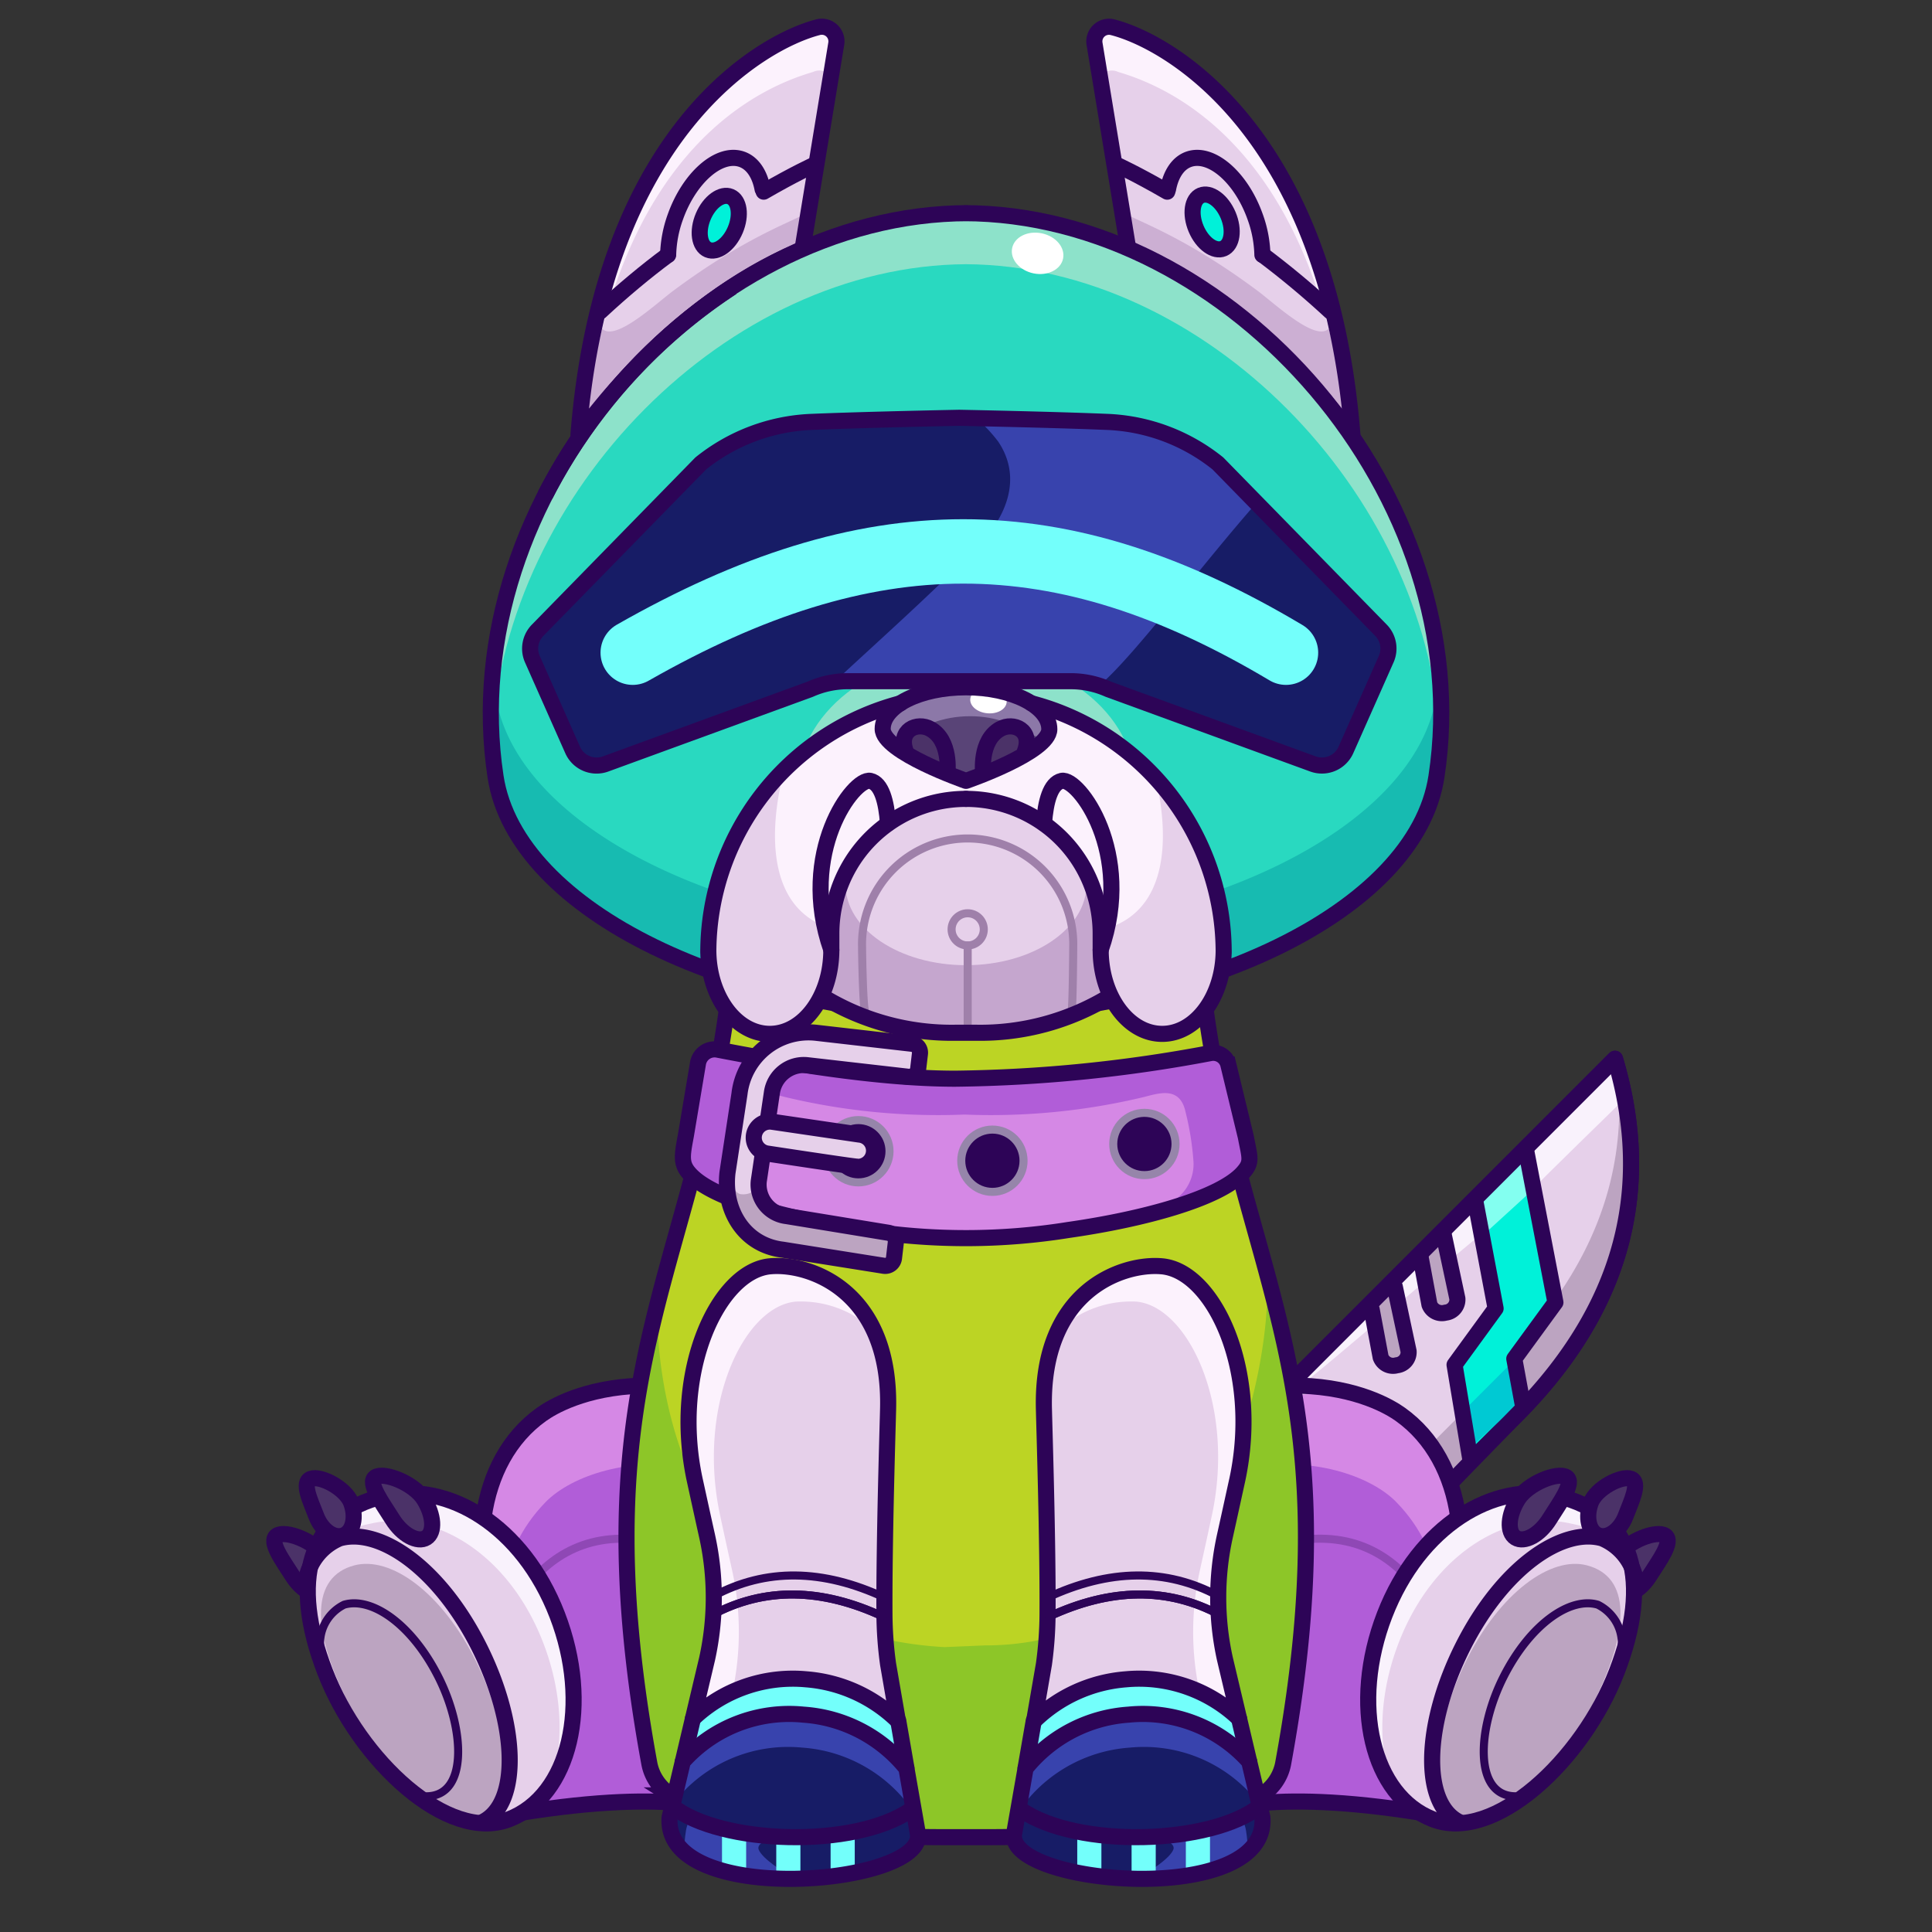 <svg xmlns="http://www.w3.org/2000/svg" viewBox="0 0 240 240">
  <rect x="0" y="0" width="240" height="240" fill="#333333" stroke="none"/>
  <svg id="tale" xmlns="http://www.w3.org/2000/svg" viewBox="0 0 240 240"><defs><style>.prefix_u-fof0qVrw_cls-1{fill:#00f1d9;}.prefix_u-fof0qVrw_cls-1,.prefix_u-fof0qVrw_cls-7{stroke:#2d0457;stroke-linecap:round;stroke-linejoin:round;stroke-width:2px;}.prefix_u-fof0qVrw_cls-2{fill:#83fff0;}.prefix_u-fof0qVrw_cls-3{fill:#00c9d3;}.prefix_u-fof0qVrw_cls-4{fill:#e6d0ea;}.prefix_u-fof0qVrw_cls-5{fill:#f9f2fc;}.prefix_u-fof0qVrw_cls-6{fill:#bca4c1;}.prefix_u-fof0qVrw_cls-7{fill:none;}</style></defs><g id="_03" data-name="03"><path class="prefix_u-fof0qVrw_cls-1" d="M188.27,175.92S170,194,170.48,194l-13.62-10.87a5.55,5.55,0,0,1,0-7.84l43.76-43.77h0C204.71,145.22,203.39,160.8,188.27,175.92Z"/><path class="prefix_u-fof0qVrw_cls-2" d="M190.78,147.46c-.41-1.61-.84-3.22-1.23-4.83l-7,7c.26,1.48.62,3,1,4.41C186,151.85,188.37,149.64,190.78,147.46Z"/><path class="prefix_u-fof0qVrw_cls-3" d="M189.87,173.25c-.41-1.61-.84-3.22-1.22-4.83l-7,7c.26,1.48.62,3,1,4.41C185.07,177.64,187.46,175.43,189.87,173.25Z"/><path class="prefix_u-fof0qVrw_cls-4" d="M190.88,150.91c.71,3.51,2.83,7.43,1.58,11-.63,1.83-2,3.28-3,4.93a7.06,7.06,0,0,0-.89,5,14.49,14.49,0,0,1,.3,3.4c14.54-14.93,15.77-30.26,11.74-43.73h0L189.09,143.1C189.81,145.66,190.35,148.28,190.88,150.91Z"/><path class="prefix_u-fof0qVrw_cls-5" d="M201.83,136.47c-.32-1.66-.73-3.3-1.21-4.91h0L189.09,143.1c.44,1.57.81,3.16,1.16,4.76C192.24,145.81,200,138.27,201.83,136.47Z"/><path class="prefix_u-fof0qVrw_cls-6" d="M200.74,131.71c1.44,10.28-.68,21.34-9.51,32.31-.58.86-1.22,1.7-1.76,2.58a7.1,7.1,0,0,0-.89,5,14.45,14.45,0,0,1,.3,3.39C203.27,160.25,204.62,145.07,200.74,131.71Z"/><path class="prefix_u-fof0qVrw_cls-6" d="M190.88,150.64c.13.65.31,1.31.51,2,0-2.92-1.41-5.94-2-8.7-.08-.4-.16-.8-.25-1.19l-.09.09C189.81,145.39,190.35,148,190.88,150.64Z"/><path class="prefix_u-fof0qVrw_cls-4" d="M182.74,180.19c-.1-3.82-2.57-7.68-.89-11.44,1.06-2.36,1-3.94,3.29-5.31-.23-4.72-.42-10.29-1.56-14.84l-26.72,26.73a5.55,5.55,0,0,0,0,7.84L170.48,194c-.32,0,7.33-7.69,12.7-13A1,1,0,0,1,182.74,180.19Z"/><path class="prefix_u-fof0qVrw_cls-5" d="M161.57,172.07c1.16-.53,21.94-18.62,22.67-18.89-1-2.26-.23-1.53-.48-4"/><path class="prefix_u-fof0qVrw_cls-6" d="M173.27,159.85l1.71,8a1.64,1.64,0,0,1-1.47,1.75h0a1.64,1.64,0,0,1-2-1l-1.11-5.91"/><path class="prefix_u-fof0qVrw_cls-7" d="M173.27,159.85l1.71,8a1.64,1.64,0,0,1-1.47,1.75h0a1.64,1.64,0,0,1-2-1l-1.11-5.91"/><path class="prefix_u-fof0qVrw_cls-6" d="M179.33,153.31l1.71,8a1.63,1.63,0,0,1-1.47,1.75h0a1.65,1.65,0,0,1-2-1l-1.1-5.91"/><path class="prefix_u-fof0qVrw_cls-6" d="M185.14,163.44c-.23-4.72-.42-10.29-1.56-14.84l-.83.83c.31,3,2.44,10,2.58,12.83-2.35,1.37-4.5,8.93-4.41,12.76a1,1,0,0,0,.44.79c-5.37,5.36-13,13.06-12.69,13.06l-13.33-10.64a5.55,5.55,0,0,0,1.52,4.94l4.4,20.57c-.32,0,16.55-17.39,21.92-22.75a1,1,0,0,1-.44-.8c-.1-3.82-2.57-7.68-.89-11.44C182.91,166.39,182.8,164.81,185.14,163.44Z"/><path class="prefix_u-fof0qVrw_cls-7" d="M188.27,175.92S160.83,204,161.32,204l-4.46-20.86a5.55,5.55,0,0,1,0-7.84l43.76-43.77h0C204.71,145.22,203.39,160.8,188.27,175.92Z"/><polyline class="prefix_u-fof0qVrw_cls-7" points="189.58 142.9 193.22 161.79 188.11 168.79 189.22 174.81"/><polyline class="prefix_u-fof0qVrw_cls-7" points="183.27 149.2 185.79 162.54 180.69 169.54 182.65 181.29"/><path class="prefix_u-fof0qVrw_cls-7" d="M179.33,153.31l1.71,8a1.63,1.63,0,0,1-1.47,1.75h0a1.65,1.65,0,0,1-2-1l-1.1-5.91"/></g></svg>
<svg id="ears" xmlns="http://www.w3.org/2000/svg" viewBox="0 0 240 240"><defs><style>.prefix__aRjqM04bb_cls-1{fill:#e6d0ea;}.prefix__aRjqM04bb_cls-2{fill:#ccafd3;}.prefix__aRjqM04bb_cls-3{fill:#fcf2fd;}.prefix__aRjqM04bb_cls-4{fill:none;stroke:#2d0457;stroke-linecap:round;stroke-linejoin:round;stroke-width:2px;}.prefix__aRjqM04bb_cls-5{fill:#00f1d9;}</style></defs><g id="_02" data-name="02"><path class="prefix__aRjqM04bb_cls-1" d="M71.86,54c3-37.72,22.82-48.82,29.72-50.61a1.82,1.82,0,0,1,2.31,2L99.68,31C88.76,35.46,79,44.43,71.94,54"/><path class="prefix__aRjqM04bb_cls-2" d="M83.61,36.14c-2.53,1.88-9.73,8.78-9.28,2.36A97,97,0,0,0,71.86,54h.08c7-9.57,16.82-18.54,27.74-23l.46-4.5C98.21,27.62,92.52,29.5,83.61,36.14Z"/><path class="prefix__aRjqM04bb_cls-3" d="M72.87,50.52C77.55,18.15,94.55,10.82,101,8.94a1.79,1.79,0,0,1,2.25.58l.68-4.13a1.82,1.82,0,0,0-2.31-2C94.68,5.19,74.89,16.29,71.86,54h.08C72.16,53.71,72.65,50.82,72.87,50.52Z"/><path class="prefix__aRjqM04bb_cls-4" d="M71.86,54c3-37.72,22.82-48.82,29.72-50.61a1.82,1.82,0,0,1,2.31,2L99.68,31C88.76,35.46,79,44.43,71.94,54"/><path class="prefix__aRjqM04bb_cls-4" d="M83,31.66a14.88,14.88,0,0,1,.89-4.7c1.73-4.87,5.39-8.09,8.18-7.2,1.4.45,2.31,1.85,2.66,3.73"/><path class="prefix__aRjqM04bb_cls-4" d="M94.87,23.81c3.83-2.22,6.28-3.33,6.28-3.33"/><ellipse class="prefix__aRjqM04bb_cls-5" cx="89.27" cy="27.58" rx="4.02" ry="2.42" transform="translate(29.16 99.1) rotate(-67.12)"/><path class="prefix__aRjqM04bb_cls-4" d="M74.57,38.69c2.84-2.64,5.68-5,8.38-7"/><ellipse class="prefix__aRjqM04bb_cls-4" cx="89.27" cy="27.58" rx="3.58" ry="2.16" transform="matrix(0.39, -0.92, 0.92, 0.39, 29.16, 99.1)"/><path class="prefix__aRjqM04bb_cls-1" d="M168,54C165,16.29,145.18,5.19,138.28,3.4a1.82,1.82,0,0,0-2.32,2L140.17,31c10.93,4.49,20.7,13.46,27.74,23"/><path class="prefix__aRjqM04bb_cls-2" d="M156.24,36.14c2.53,1.88,9.73,8.78,9.28,2.36A95.84,95.84,0,0,1,168,54h-.08c-7-9.57-16.81-18.54-27.74-23l-.46-4.5C141.65,27.62,147.33,29.5,156.24,36.14Z"/><path class="prefix__aRjqM04bb_cls-3" d="M167,50.52c-4.68-32.37-21.68-39.7-28.09-41.58a1.8,1.8,0,0,0-2.25.58L136,5.39a1.82,1.82,0,0,1,2.32-2C145.18,5.19,165,16.29,168,54h-.08C167.7,53.71,167.2,50.82,167,50.52Z"/><path class="prefix__aRjqM04bb_cls-4" d="M168,54C165,16.29,145.18,5.19,138.28,3.4a1.82,1.82,0,0,0-2.32,2L140.17,31c10.93,4.49,20.7,13.46,27.74,23"/><path class="prefix__aRjqM04bb_cls-4" d="M156.82,31.66a14.88,14.88,0,0,0-.89-4.7c-1.72-4.87-5.39-8.09-8.18-7.2-1.39.45-2.3,1.85-2.65,3.73"/><path class="prefix__aRjqM04bb_cls-4" d="M145,23.81c-3.83-2.22-6.28-3.33-6.28-3.33"/><ellipse class="prefix__aRjqM04bb_cls-5" cx="150.58" cy="27.58" rx="2.42" ry="4.02" transform="translate(1.12 60.71) rotate(-22.88)"/><path class="prefix__aRjqM04bb_cls-4" d="M165.28,38.69a106.34,106.34,0,0,0-8.38-7"/><ellipse class="prefix__aRjqM04bb_cls-4" cx="150.58" cy="27.58" rx="2.16" ry="3.58" transform="translate(1.12 60.71) rotate(-22.88)"/></g></svg>
<svg id="legs" xmlns="http://www.w3.org/2000/svg" viewBox="0 0 240 240"><defs><style>.prefix_XQLPzmp6LL_cls-1{fill:#d588e5;}.prefix_XQLPzmp6LL_cls-2{fill:#b15dd8;}.prefix_XQLPzmp6LL_prefix_XQLPzmp6LL_cls-10,.prefix_XQLPzmp6LL_cls-3,.prefix_XQLPzmp6LL_cls-4,.prefix_XQLPzmp6LL_cls-5{fill:none;}.prefix_XQLPzmp6LL_cls-3{stroke:#8f48b5;}.prefix_XQLPzmp6LL_prefix_XQLPzmp6LL_cls-10,.prefix_XQLPzmp6LL_cls-3,.prefix_XQLPzmp6LL_cls-4{stroke-linecap:round;stroke-linejoin:round;}.prefix_XQLPzmp6LL_prefix_XQLPzmp6LL_cls-10,.prefix_XQLPzmp6LL_cls-4,.prefix_XQLPzmp6LL_cls-5{stroke:#2d0457;}.prefix_XQLPzmp6LL_cls-4,.prefix_XQLPzmp6LL_cls-5{stroke-width:2px;}.prefix_XQLPzmp6LL_cls-5{stroke-miterlimit:10;}.prefix_XQLPzmp6LL_cls-6{fill:#4b3268;}.prefix_XQLPzmp6LL_cls-7{fill:#e6d0ea;}.prefix_XQLPzmp6LL_cls-8{fill:#bca4c1;}.prefix_XQLPzmp6LL_cls-9{fill:#f9f2fc;}</style></defs><g id="_02" data-name="02"><g id="_02-2" data-name="02"><path class="prefix_XQLPzmp6LL_cls-1" d="M93,220s-9-1.53-30.1,2.18l-3.77-21.69c-1-13.07,4.26-24.39,13.74-27.36,1.48-.46,12.82.64,14.34.62"/><path class="prefix_XQLPzmp6LL_cls-2" d="M67.78,186.59c-6.3,6.45-6.32,14.8-5.32,23.19.49,4-2.45,6-5.61,6l5.24,9.52c21.12-3.71,29.15-.54,29.15-.54l-5.7-42.44C78.55,180.94,71.11,183.19,67.78,186.59Z"/><path class="prefix_XQLPzmp6LL_cls-3" d="M58.28,210.84c3.33-6.27,7.08-23.15,24-19.07"/><path class="prefix_XQLPzmp6LL_cls-4" d="M79.71,172.13c-7.14.23-11.18,2.67-12.44,3.57-8.08,5.77-9.58,18.17-4.55,30.28"/><path class="prefix_XQLPzmp6LL_cls-5" d="M90.15,225.15s-6.53-3.31-27.65.41"/><path class="prefix_XQLPzmp6LL_cls-6" d="M40.24,193.28c1.18,1.87,1.27,3.94.18,4.62s-2.91-.27-4.09-2.14-3-4.28-1.94-5S39.06,191.42,40.24,193.28Z"/><path class="prefix_XQLPzmp6LL_cls-4" d="M40.24,193.28c1.18,1.87,1.27,3.94.18,4.62s-2.91-.27-4.09-2.14-3-4.28-1.94-5S39.06,191.42,40.24,193.28Z"/><path class="prefix_XQLPzmp6LL_cls-7" d="M69.22,200.62c4.28,11.09,1.6,22.45-6,25.38s-18.57-7.26-22.85-18.35-2.29-19.55,7.35-21.81C55.66,184,64.94,189.53,69.22,200.62Z"/><path class="prefix_XQLPzmp6LL_cls-8" d="M59.18,206.47c4.26,8.66,4.4,17.31.32,19.32S47.28,219.62,43,211s-4.37-15.11,1-16.54C48.52,193.25,54.92,197.81,59.18,206.47Z"/><path class="prefix_XQLPzmp6LL_cls-9" d="M47.74,185.84c-4.88,1.14-7.79,3.88-8.93,7.75a12.22,12.22,0,0,1,7.2-4.31c7.91-1.85,17.19,3.7,21.47,14.79,2.46,6.38,2.61,12.84.86,17.74,3.41-5,4-13.16.88-21.19C64.94,189.53,55.66,184,47.74,185.84Z"/><path class="prefix_XQLPzmp6LL_cls-4" d="M69.22,200.62c4.28,11.09,1.6,22.45-6,25.38s-18.57-7.26-22.85-18.35-2.29-19.55,7.35-21.81C55.66,184,64.94,189.53,69.22,200.62Z"/><path class="prefix_XQLPzmp6LL_cls-6" d="M52.65,186.22c1.25,2,1.39,4.12.31,4.8s-3-.35-4.22-2.32-3.17-4.53-2.09-5.21S51.4,184.25,52.65,186.22Z"/><path class="prefix_XQLPzmp6LL_cls-4" d="M38,196.3a7,7,0,0,1,4.2-5.2c5-1.4,12.34,3.66,17.26,13.38s5.16,19.5.55,21.83"/><path class="prefix_XQLPzmp6LL_prefix_XQLPzmp6LL_cls-10" d="M39.84,205.11a5.38,5.38,0,0,1,2.91-5.77c3.43-1,8.39,2.41,11.7,8.95s3.69,14.73-1.38,14.85"/><path class="prefix_XQLPzmp6LL_cls-4" d="M52.65,186.22c1.25,2,1.39,4.12.31,4.8s-3-.35-4.22-2.32-3.17-4.53-2.09-5.21S51.4,184.25,52.65,186.22Z"/><path class="prefix_XQLPzmp6LL_cls-6" d="M43.61,186.66c.68,1.8.26,3.62-.94,4.07s-2.71-.63-3.39-2.42-1.86-4.16-.66-4.61S42.92,184.87,43.61,186.66Z"/><path class="prefix_XQLPzmp6LL_cls-4" d="M43.61,186.66c.68,1.8.26,3.62-.94,4.07s-2.71-.63-3.39-2.42-1.86-4.16-.66-4.61S42.92,184.87,43.61,186.66Z"/></g><g id="_02-3" data-name="02"><path class="prefix_XQLPzmp6LL_cls-1" d="M148.21,220s9-1.53,30.11,2.18l3.77-21.69c1-13.07-4.27-24.39-13.74-27.36-1.48-.46-12.82.64-14.34.62"/><path class="prefix_XQLPzmp6LL_cls-2" d="M173.45,186.59c6.3,6.45,6.32,14.8,5.32,23.19-.49,4,2.45,6,5.61,6l-5.24,9.52c-21.13-3.71-29.15-.54-29.15-.54l5.7-42.44C162.68,180.94,170.12,183.19,173.45,186.59Z"/><path class="prefix_XQLPzmp6LL_cls-3" d="M183,210.84c-3.34-6.27-7.08-23.15-24-19.07"/><path class="prefix_XQLPzmp6LL_cls-4" d="M161.52,172.13c7.14.23,11.18,2.67,12.44,3.57,8.08,5.77,9.57,18.17,4.54,30.28"/><path class="prefix_XQLPzmp6LL_cls-5" d="M151.08,225.15s6.53-3.31,27.65.41"/><path class="prefix_XQLPzmp6LL_cls-6" d="M201,193.28c-1.18,1.87-1.27,3.94-.19,4.62s2.92-.27,4.1-2.14,3-4.28,1.94-5S202.17,191.42,201,193.28Z"/><path class="prefix_XQLPzmp6LL_cls-4" d="M201,193.28c-1.18,1.87-1.27,3.94-.19,4.62s2.92-.27,4.1-2.14,3-4.28,1.94-5S202.17,191.42,201,193.28Z"/><path class="prefix_XQLPzmp6LL_cls-7" d="M172,200.62c-4.28,11.09-1.6,22.45,6,25.38s18.57-7.26,22.85-18.35,2.29-19.55-7.36-21.81C185.57,184,176.29,189.53,172,200.62Z"/><path class="prefix_XQLPzmp6LL_cls-8" d="M182.05,206.47c-4.26,8.66-4.4,17.31-.32,19.32S194,219.62,198.21,211s4.37-15.11-1.05-16.54C192.71,193.25,186.31,197.81,182.05,206.47Z"/><path class="prefix_XQLPzmp6LL_cls-9" d="M193.48,185.84c4.89,1.14,7.8,3.88,8.94,7.75a12.22,12.22,0,0,0-7.2-4.31c-7.91-1.85-17.19,3.7-21.47,14.79-2.46,6.38-2.61,12.84-.86,17.74-3.41-5-4-13.16-.88-21.19C176.29,189.53,185.57,184,193.48,185.84Z"/><path class="prefix_XQLPzmp6LL_cls-4" d="M172,200.62c-4.28,11.09-1.6,22.45,6,25.38s18.57-7.26,22.85-18.35,2.29-19.55-7.36-21.81C185.57,184,176.29,189.53,172,200.62Z"/><path class="prefix_XQLPzmp6LL_cls-6" d="M188.58,186.22c-1.25,2-1.39,4.12-.31,4.8s3-.35,4.22-2.32,3.17-4.53,2.09-5.21S189.83,184.25,188.58,186.22Z"/><path class="prefix_XQLPzmp6LL_cls-4" d="M203.22,196.3a7,7,0,0,0-4.2-5.2c-5-1.4-12.34,3.66-17.26,13.38s-5.16,19.5-.55,21.83"/><path class="prefix_XQLPzmp6LL_prefix_XQLPzmp6LL_cls-10" d="M201.39,205.11a5.38,5.38,0,0,0-2.91-5.77c-3.44-1-8.39,2.41-11.7,8.95s-3.69,14.73,1.38,14.85"/><path class="prefix_XQLPzmp6LL_cls-4" d="M188.58,186.22c-1.25,2-1.39,4.12-.31,4.8s3-.35,4.22-2.32,3.17-4.53,2.09-5.21S189.83,184.25,188.58,186.22Z"/><path class="prefix_XQLPzmp6LL_cls-6" d="M197.62,186.66c-.68,1.8-.26,3.62.93,4.07s2.72-.63,3.4-2.42,1.85-4.16.66-4.61S198.3,184.87,197.62,186.66Z"/><path class="prefix_XQLPzmp6LL_cls-4" d="M197.62,186.66c-.68,1.8-.26,3.62.93,4.07s2.72-.63,3.4-2.42,1.85-4.16.66-4.61S198.3,184.87,197.62,186.66Z"/></g></g></svg>
<svg id="body" xmlns="http://www.w3.org/2000/svg" viewBox="0 0 240 240"><defs><style>.prefix_SDvLkxUI_F_cls-1{fill:#bcd424;}.prefix_SDvLkxUI_F_cls-2{fill:#8dc628;}.prefix_SDvLkxUI_F_cls-3{fill:none;stroke:#2d0457;stroke-miterlimit:10;stroke-width:2px;}</style></defs><g id="_05" data-name="05"><path class="prefix_SDvLkxUI_F_cls-1" d="M149.06,119.27c3.6,38.3,19.58,49.48,10.33,99.84a5.89,5.89,0,0,1-2.76,3.92c-4.46,2.78-15.45,5.19-34,5.19h-5.2c-18.58,0-29.57-2.41-34-5.19a5.89,5.89,0,0,1-2.76-3.92c-9.25-50.36,6.73-61.54,10.33-99.84"/><path class="prefix_SDvLkxUI_F_cls-2" d="M157.38,158.17c.76,10-4.92,46.23-35.07,46.23l-5,.21c-32.77-1.85-36-33.62-35.63-42.86-3.73,14.68-6,30.41-1.06,57.36A5.89,5.89,0,0,0,83.37,223c4.46,2.78,15.45,5.19,34,5.19h5.2c18.58,0,29.57-2.41,34-5.19a5.89,5.89,0,0,0,2.76-3.92C164.74,190,161.64,173.93,157.38,158.17Z"/><path class="prefix_SDvLkxUI_F_cls-3" d="M149.06,119.27c3.6,38.3,19.58,49.48,10.33,99.84a5.89,5.89,0,0,1-2.76,3.92c-4.46,2.78-15.45,5.19-34,5.19h-5.2c-18.58,0-29.57-2.41-34-5.19a5.89,5.89,0,0,1-2.76-3.92c-9.25-50.36,6.73-61.54,10.33-99.84"/></g></svg>
<svg id="hand" xmlns="http://www.w3.org/2000/svg" viewBox="0 0 240 240"><defs><style>.prefix_NW8DqPI6DH_cls-1{fill:#73fffb;}.prefix_NW8DqPI6DH_cls-2,.prefix_NW8DqPI6DH_cls-7,.prefix_NW8DqPI6DH_cls-8{fill:none;stroke-linejoin:round;}.prefix_NW8DqPI6DH_cls-2,.prefix_NW8DqPI6DH_cls-7{stroke:#2d0457;stroke-linecap:round;}.prefix_NW8DqPI6DH_cls-2{stroke-width:2px;}.prefix_NW8DqPI6DH_cls-3{fill:#171c66;}.prefix_NW8DqPI6DH_cls-4{fill:#e6d0ea;}.prefix_NW8DqPI6DH_cls-5{fill:#3843ad;}.prefix_NW8DqPI6DH_cls-6{fill:#fcf2fd;}.prefix_NW8DqPI6DH_cls-8{stroke:#73fffb;stroke-width:3px;}</style></defs><g id="_07" data-name="07"><polygon class="prefix_NW8DqPI6DH_cls-1" points="155.18 218.83 153.92 213.49 148.49 207.4 140.37 206.33 134.71 207.7 128.42 213.74 127.4 219.62 130.85 223.62 142.64 222.67 151.52 220.81 155.18 218.83"/><polygon class="prefix_NW8DqPI6DH_cls-2" points="155.18 218.83 153.92 213.49 148.49 207.4 140.37 206.33 134.71 207.7 128.42 213.74 127.4 219.62 130.85 223.62 142.64 222.67 151.52 220.81 155.18 218.83"/><path class="prefix_NW8DqPI6DH_cls-3" d="M140.2,213a18,18,0,0,0-12.8,6.67l-1.4,8c-1.43,6.49,31.67,9.41,30.82-1.91l-1.64-6.93A17.72,17.72,0,0,0,140.2,213Z"/><path class="prefix_NW8DqPI6DH_cls-4" d="M139.85,208.61a18,18,0,0,1,14.07,4.88l-1.76-7.43a35.4,35.4,0,0,1,0-15.23c.71-3.19,1.28-5.83,1.54-7,2.92-13.61-2.95-26-9.41-26.53-4.84-.42-15,3-14.61,17.78.06,2.58.5,16.31.45,25.47a47.32,47.32,0,0,1-.45,6.18l-1.22,7.05A18.33,18.33,0,0,1,139.85,208.61Z"/><path class="prefix_NW8DqPI6DH_cls-5" d="M127.48,223.77a18.23,18.23,0,0,1,12.92-6.68A18,18,0,0,1,155.51,223l1.18,5a5.74,5.74,0,0,0,.13-2.16l-1.65-6.93A18,18,0,0,0,140.06,213a18.28,18.28,0,0,0-12.91,6.68l-1.41,8.06C125.51,229,127.48,223.77,127.48,223.77Z"/><path class="prefix_NW8DqPI6DH_cls-6" d="M144.25,157.26a13.4,13.4,0,0,0-12.89,8.1,13.22,13.22,0,0,1,9.78-3.67c6.46.57,12.33,12.92,9.41,26.53-.26,1.22-.83,3.85-1.54,7.05a35.47,35.47,0,0,0,0,14.9,16.63,16.63,0,0,1,4.94,3.32l-1.76-7.43a35.4,35.4,0,0,1,0-15.23c.71-3.19,1.28-5.83,1.54-7C156.58,170.18,150.71,157.83,144.25,157.26Z"/><path class="prefix_NW8DqPI6DH_cls-2" d="M139.85,208.61a18,18,0,0,1,14.07,4.88l-1.76-7.43a35.4,35.4,0,0,1,0-15.23c.71-3.19,1.28-5.83,1.54-7,2.92-13.61-2.95-26-9.41-26.53-4.84-.42-15,3-14.61,17.78.06,2.58.5,16.31.45,25.47a47.32,47.32,0,0,1-.45,6.18l-1.22,7.05A18.33,18.33,0,0,1,139.85,208.61Z"/><path class="prefix_NW8DqPI6DH_cls-7" d="M130.09,198.47q11.57-5.4,21.22-.23"/><path class="prefix_NW8DqPI6DH_cls-7" d="M130.28,200.83q11.57-5.4,21.22-.23"/><path class="prefix_NW8DqPI6DH_cls-7" d="M130.28,200.83q11.57-5.4,21.22-.23"/><line class="prefix_NW8DqPI6DH_cls-8" x1="135.32" y1="232.25" x2="135.32" y2="228.01"/><path class="prefix_NW8DqPI6DH_cls-5" d="M142.07,227.56s4.14,1,3.69,2.19-3.29,2.88-3.29,2.88h6.37l4.08-1,2.15-.73s-.1-3.92-.58-4.4-3.8.42-3.8.42l-4.42.69Z"/><line class="prefix_NW8DqPI6DH_cls-8" x1="142.07" y1="233.71" x2="142.07" y2="228.64"/><line class="prefix_NW8DqPI6DH_cls-8" x1="148.81" y1="232.25" x2="148.81" y2="227.53"/><path class="prefix_NW8DqPI6DH_cls-2" d="M140.2,213a18,18,0,0,0-12.8,6.67l-1.4,8c-1.43,6.49,31.67,9.41,30.82-1.91l-1.64-6.93A17.72,17.72,0,0,0,140.2,213Z"/><path class="prefix_NW8DqPI6DH_cls-2" d="M126.81,224.81c7.1,4.9,23.68,4.3,29.65-.41"/><polygon class="prefix_NW8DqPI6DH_cls-1" points="84.82 218.83 86.08 213.49 91.51 207.4 99.63 206.33 105.3 207.7 111.58 213.74 112.6 219.62 109.14 223.62 97.36 222.67 88.48 220.81 84.82 218.83"/><polygon class="prefix_NW8DqPI6DH_cls-2" points="84.82 218.83 86.08 213.49 91.51 207.4 99.63 206.33 105.3 207.7 111.58 213.74 112.6 219.62 109.14 223.62 97.36 222.67 88.48 220.81 84.82 218.83"/><path class="prefix_NW8DqPI6DH_cls-3" d="M99.8,213a18,18,0,0,1,12.8,6.67l1.4,8c1.43,6.49-31.67,9.41-30.82-1.91l1.64-6.93A17.72,17.72,0,0,1,99.8,213Z"/><path class="prefix_NW8DqPI6DH_cls-4" d="M100.15,208.61a18,18,0,0,0-14.07,4.88l1.76-7.43a35.4,35.4,0,0,0,0-15.23c-.71-3.19-1.28-5.83-1.54-7-2.92-13.61,3-26,9.41-26.53,4.84-.42,15,3,14.61,17.78-.06,2.58-.5,16.31-.45,25.47a47.32,47.32,0,0,0,.45,6.18l1.22,7.05A18.33,18.33,0,0,0,100.15,208.61Z"/><path class="prefix_NW8DqPI6DH_cls-5" d="M112.52,223.77a18.23,18.23,0,0,0-12.92-6.68A18,18,0,0,0,84.49,223l-1.18,5a5.74,5.74,0,0,1-.13-2.16l1.65-6.93A18,18,0,0,1,99.94,213a18.28,18.28,0,0,1,12.91,6.68l1.41,8.06C114.49,229,112.52,223.77,112.52,223.77Z"/><path class="prefix_NW8DqPI6DH_cls-6" d="M95.75,157.26a13.4,13.4,0,0,1,12.89,8.1,13.22,13.22,0,0,0-9.78-3.67c-6.46.57-12.33,12.92-9.41,26.53.26,1.22.83,3.85,1.54,7.05a35.47,35.47,0,0,1,0,14.9,16.63,16.63,0,0,0-4.94,3.32l1.76-7.43a35.4,35.4,0,0,0,0-15.23c-.71-3.19-1.28-5.83-1.54-7C83.42,170.18,89.29,157.83,95.75,157.26Z"/><path class="prefix_NW8DqPI6DH_cls-2" d="M100.15,208.61a18,18,0,0,0-14.07,4.88l1.76-7.43a35.4,35.4,0,0,0,0-15.23c-.71-3.19-1.28-5.83-1.54-7-2.92-13.61,3-26,9.41-26.53,4.84-.42,15,3,14.61,17.78-.06,2.58-.5,16.31-.45,25.47a47.32,47.32,0,0,0,.45,6.18l1.22,7.05A18.33,18.33,0,0,0,100.15,208.61Z"/><path class="prefix_NW8DqPI6DH_cls-7" d="M109.91,198.47q-11.56-5.4-21.22-.23"/><path class="prefix_NW8DqPI6DH_cls-7" d="M109.72,200.83q-11.56-5.4-21.22-.23"/><path class="prefix_NW8DqPI6DH_cls-7" d="M109.72,200.83q-11.56-5.4-21.22-.23"/><line class="prefix_NW8DqPI6DH_cls-8" x1="104.68" y1="232.25" x2="104.68" y2="228.01"/><path class="prefix_NW8DqPI6DH_cls-5" d="M97.93,227.56s-4.14,1-3.69,2.19,3.29,2.88,3.29,2.88H91.16l-4.08-1-2.15-.73s.1-3.92.58-4.4,3.8.42,3.8.42l4.42.69Z"/><line class="prefix_NW8DqPI6DH_cls-8" x1="97.93" y1="233.71" x2="97.93" y2="228.64"/><line class="prefix_NW8DqPI6DH_cls-8" x1="91.19" y1="232.25" x2="91.19" y2="227.53"/><path class="prefix_NW8DqPI6DH_cls-2" d="M99.8,213a18,18,0,0,1,12.8,6.67l1.4,8c1.43,6.49-31.67,9.41-30.82-1.91l1.64-6.93A17.72,17.72,0,0,1,99.8,213Z"/><path class="prefix_NW8DqPI6DH_cls-2" d="M113.19,224.81c-7.1,4.9-23.68,4.3-29.65-.41"/></g></svg>
<svg id="collar" xmlns="http://www.w3.org/2000/svg" viewBox="0 0 240 240"><defs><style>.prefix_G5xNDDEYSv_cls-1{fill:#ff3776;}.prefix_G5xNDDEYSv_cls-2{fill:#d588e5;}.prefix_G5xNDDEYSv_cls-3{fill:#b15dd8;}.prefix_G5xNDDEYSv_cls-4,.prefix_G5xNDDEYSv_cls-7,.prefix_G5xNDDEYSv_cls-9{fill:none;}.prefix_G5xNDDEYSv_cls-4,.prefix_G5xNDDEYSv_cls-7{stroke:#2d0457;stroke-width:2px;}.prefix_G5xNDDEYSv_cls-4,.prefix_G5xNDDEYSv_cls-9{stroke-miterlimit:10;}.prefix_G5xNDDEYSv_cls-5{fill:#e6d0ea;}.prefix_G5xNDDEYSv_cls-6{fill:#bca4c1;}.prefix_G5xNDDEYSv_cls-7{stroke-linejoin:round;}.prefix_G5xNDDEYSv_cls-8{fill:#2d0457;}.prefix_G5xNDDEYSv_cls-9{stroke:#9685aa;}</style></defs><g id="_05" data-name="05"><path class="prefix_G5xNDDEYSv_cls-1" d="M152.14,130.46A177.15,177.15,0,0,1,118.67,134c-10.84,0-24.1-2.55-31.61-4l-1.86,11a4.07,4.07,0,0,0,.8,5.08c4.63,4.45,18.09,7.66,34,7.66,16.43,0,30.27-3.44,34.43-8.12a3.63,3.63,0,0,0,.36-4.45Z"/><path class="prefix_G5xNDDEYSv_cls-2" d="M152.14,130.46A177.15,177.15,0,0,1,118.67,134c-10.84,0-24.1-2.55-31.61-4l-1.86,11a4.07,4.07,0,0,0,.8,5.08c4.63,4.45,18.09,7.66,34,7.66,16.43,0,30.27-3.44,34.43-8.12a3.63,3.63,0,0,0,.36-4.45Z"/><path class="prefix_G5xNDDEYSv_cls-3" d="M154.41,141.35l-2-10.6c.41-.49-1.46-1-2.72-.72s-6.07,1.93-7.51,2c0,.05.08.16.15.33a143.34,143.34,0,0,1-17.77,1.49v0c-1.54,0-3.11.07-4.7.07s-3.16,0-4.7-.07v0a143.34,143.34,0,0,1-17.77-1.49c.07-.17.13-.28.15-.33-1.44-.1-6.17-1.89-7.51-2s-3.13.23-2.72.72l-1.2,10.61a4,4,0,0,0,1.38,5.15,20.71,20.71,0,0,0,5.81,2.79l1,.13a5.42,5.42,0,0,1-2.94-5.09,35.23,35.23,0,0,1,1-6.26c.72-3.23,3.39-2.24,5.26-1.78a81.39,81.39,0,0,0,22,2.16h.38a81.39,81.39,0,0,0,22-2.16c1.87-.46,4.54-1.45,5.26,1.78a35.23,35.23,0,0,1,1,6.26,5.42,5.42,0,0,1-2.94,5.09l1-.13c2.45-.81,4.17-2.21,5.81-2.79A3.65,3.65,0,0,0,154.41,141.35Z"/><path class="prefix_G5xNDDEYSv_cls-4" d="M132.73,152.79c9.46-1.35,18.86-3.95,21.67-7.11,1.17-1.32.87-1.78.36-4.45l-2.18-9a1.93,1.93,0,0,0-2.28-1.4A180.29,180.29,0,0,1,118.67,134c-9.88,0-21.76-2.11-29.48-3.6a2.09,2.09,0,0,0-2.48,1.67l-1.51,9c-.5,2.7-.7,3.64.8,5.08,3.13,3,12.45,5.45,21.66,6.71A80.69,80.69,0,0,0,132.73,152.79Z"/><path class="prefix_G5xNDDEYSv_cls-5" d="M97.74,151.07a3.94,3.94,0,0,1-3.48-4.37l1.62-10.91a4,4,0,0,1,4.37-3.47l12.58,1.44a1.11,1.11,0,0,0,1.23-1l.22-1.87a1.11,1.11,0,0,0-1-1.23l-11.87-1.36a8.63,8.63,0,0,0-9.55,7.59l-1.49,9.78c-.54,4.73,2.11,9,6.85,9.57l12.57,2a1.1,1.1,0,0,0,1.27-1l.22-1.88a1.11,1.11,0,0,0-.92-1.22Z"/><path class="prefix_G5xNDDEYSv_cls-6" d="M110.38,153.15l-12.64-2.08a3.93,3.93,0,0,1-3.43-3.26c-.71-.05-1,.66-2.25.54-.82-.07-1.15-1.44-1.73-1.77-.14,4.36,2.47,8.18,6.91,8.68l12.57,2a1.1,1.1,0,0,0,1.27-1l.22-1.88A1.11,1.11,0,0,0,110.38,153.15Z"/><path class="prefix_G5xNDDEYSv_cls-7" d="M97.74,151.07a3.94,3.94,0,0,1-3.48-4.37l1.62-10.91a4,4,0,0,1,4.37-3.47l12.58,1.44a1.11,1.11,0,0,0,1.23-1l.22-1.87a1.11,1.11,0,0,0-1-1.23l-11.87-1.36a8.63,8.63,0,0,0-9.55,7.59l-1.49,9.78c-.54,4.73,2.11,9,6.85,9.57l12.57,2a1.1,1.1,0,0,0,1.27-1l.22-1.88a1.11,1.11,0,0,0-.92-1.22Z"/><circle class="prefix_G5xNDDEYSv_cls-8" cx="106.63" cy="143.01" r="3.87"/><circle class="prefix_G5xNDDEYSv_cls-9" cx="106.63" cy="143.01" r="3.87"/><path class="prefix_G5xNDDEYSv_cls-5" d="M106.4,144.92c-.45,0-11.15-1.63-11.15-1.63a2,2,0,0,1,.61-3.95l10.88,1.6a2,2,0,0,1-.34,4Z"/><path class="prefix_G5xNDDEYSv_cls-7" d="M106.4,144.92c-.45,0-11.15-1.63-11.15-1.63a2,2,0,0,1,.61-3.95l10.88,1.6a2,2,0,0,1-.34,4Z"/><circle class="prefix_G5xNDDEYSv_cls-8" cx="142.16" cy="142.11" r="3.87"/><circle class="prefix_G5xNDDEYSv_cls-9" cx="142.16" cy="142.11" r="3.87"/><circle class="prefix_G5xNDDEYSv_cls-8" cx="123.28" cy="144.19" r="3.87"/><circle class="prefix_G5xNDDEYSv_cls-9" cx="123.28" cy="144.19" r="3.87"/></g></svg>
<svg id="head" xmlns="http://www.w3.org/2000/svg" viewBox="0 0 240 240"><defs><style>.prefix_BiCnyKK6d__cls-1{fill:#29d9c0;}.prefix_BiCnyKK6d__cls-2{fill:#8de2ca;}.prefix_BiCnyKK6d__cls-3{fill:#caf1ff;}.prefix_BiCnyKK6d__cls-4{fill:#fff;}.prefix_BiCnyKK6d__cls-5{fill:#88a4ea;}.prefix_BiCnyKK6d__cls-6{fill:#17bbb1;}.prefix_BiCnyKK6d__cls-7{fill:none;stroke:#2d0457;stroke-miterlimit:10;stroke-width:2px;}</style></defs><g id="_04" data-name="04"><path class="prefix_BiCnyKK6d__cls-1" d="M119.17,126.1c29.11,0,56.7-12.75,59.27-29.62,5.29-34.73-25.4-70-58.74-70h.6c-33.34,0-64,35.24-58.74,70,2.57,16.87,30.16,29.62,59.27,29.62"/><path class="prefix_BiCnyKK6d__cls-2" d="M120,32.82h0c29.66.19,57.12,28.2,58.92,58.85,1.94-33-27.24-64.95-58.92-65.15-31.68.2-60.86,32.15-58.92,65.15C62.88,61,90.34,33,120,32.82Z"/><path class="prefix_BiCnyKK6d__cls-3" d="M119.7,26.51h0Z"/><ellipse class="prefix_BiCnyKK6d__cls-4" cx="128.91" cy="31.47" rx="2.54" ry="3.23" transform="translate(71.96 151.33) rotate(-78.31)"/><path class="prefix_BiCnyKK6d__cls-5" d="M120.83,126.1h0Z"/><path class="prefix_BiCnyKK6d__cls-6" d="M178.44,86.36C175.89,103.06,148.8,115.73,120,116h0c-28.8-.24-55.89-12.91-58.44-29.61-.15-1-.26-2-.35-2.94a53.46,53.46,0,0,0,.35,13.06c2.55,16.71,29.64,29.37,58.44,29.61,28.8-.24,55.89-12.9,58.44-29.61a53.46,53.46,0,0,0,.35-13.06C178.7,84.4,178.59,85.38,178.44,86.36Z"/><path class="prefix_BiCnyKK6d__cls-7" d="M119.17,126.1c29.11,0,56.7-12.75,59.27-29.62,5.29-34.73-25.4-70-58.74-70h.6c-33.34,0-64,35.24-58.74,70,2.57,16.87,30.16,29.62,59.27,29.62"/><path class="prefix_BiCnyKK6d__cls-7" d="M90.93,35.69A68,68,0,0,0,67.72,61.51"/><path class="prefix_BiCnyKK6d__cls-2" d="M141.05,97.75c0,9.11-9.41,12.93-21,12.93s-21-3.82-21-12.93,9.41-16.5,21-16.5S141.05,88.64,141.05,97.75Z"/></g></svg>
<svg id="mask" xmlns="http://www.w3.org/2000/svg" viewBox="0 0 240 240"><defs><style>.prefix_r-uVxEJxlU_cls-1{fill:#c5a6ce;}.prefix_r-uVxEJxlU_cls-2{fill:#e6d0ea;}.prefix_r-uVxEJxlU_cls-3,.prefix_r-uVxEJxlU_cls-9{fill:none;stroke-linecap:round;stroke-linejoin:round;}.prefix_r-uVxEJxlU_cls-3{stroke:#9f80aa;}.prefix_r-uVxEJxlU_cls-4{fill:#fcf2fd;}.prefix_r-uVxEJxlU_cls-5{fill:#594477;}.prefix_r-uVxEJxlU_cls-6{fill:#4b3268;}.prefix_r-uVxEJxlU_cls-7{fill:#8c78a8;}.prefix_r-uVxEJxlU_cls-8{fill:#fff;}.prefix_r-uVxEJxlU_cls-9{stroke:#2d0457;stroke-width:2px;}</style></defs><g id="_01" data-name="01"><ellipse class="prefix_r-uVxEJxlU_cls-1" cx="120" cy="112.74" rx="23.44" ry="15.72"/><ellipse class="prefix_r-uVxEJxlU_cls-2" cx="120" cy="109.86" rx="14.97" ry="10.04"/><line class="prefix_r-uVxEJxlU_cls-3" x1="120.21" y1="117.45" x2="120.21" y2="127.71"/><path class="prefix_r-uVxEJxlU_cls-3" d="M107.42,125.44c-.22-1-.33-6.77-.33-7.8a13.12,13.12,0,1,1,26.23,0c0,.77-.06,7-.18,7.77"/><path class="prefix_r-uVxEJxlU_cls-2" d="M128.15,87.37a32,32,0,0,1,23.86,31V118c0,5.76-3.42,10.43-7.64,10.43s-7.64-4.67-7.64-10.43V116a16.73,16.73,0,1,0-33.46,0V118c0,5.76-3.42,10.43-7.64,10.43S88,123.79,88,118v.31a32,32,0,0,1,23.86-31"/><path class="prefix_r-uVxEJxlU_cls-4" d="M121.73,87.37h-9.88a32,32,0,0,0-14.45,8.3c-2.07,8.06-1.92,17.35,5.9,19.69A16.71,16.71,0,0,1,120,99.24c.41,0,.81,0,1.21.06Q121.47,93.33,121.73,87.37Z"/><path class="prefix_r-uVxEJxlU_cls-4" d="M119,87.37h9.87a32.08,32.08,0,0,1,14.46,8.3c2.07,8.06,1.92,17.35-5.9,19.69a16.71,16.71,0,0,0-16.7-16.12c-.41,0-.81,0-1.21.06Q119.22,93.33,119,87.37Z"/><path class="prefix_r-uVxEJxlU_cls-5" d="M130.35,90.59C130.35,93.45,120,97,120,97s-10.35-3.59-10.35-6.45,4.63-5.17,10.35-5.17S130.35,87.73,130.35,90.59Z"/><path class="prefix_r-uVxEJxlU_cls-6" d="M112.54,92.28A1.85,1.85,0,0,1,113.63,91a2.22,2.22,0,0,1,2.13.35A3.76,3.76,0,0,1,117,93.26a11.09,11.09,0,0,1,.38,2.22c-1.15-.39-2.28-.81-3.4-1.27a3.61,3.61,0,0,1-1.2-.53A1.68,1.68,0,0,1,112.54,92.28Z"/><path class="prefix_r-uVxEJxlU_cls-7" d="M130.35,90.59c-1,3.07-3.11-1.62-9.83-1.62-7.12,0-9.27,5.14-10.87,1.62-1.19-2.6,4.63-5.17,10.35-5.17S131.26,87.88,130.35,90.59Z"/><ellipse class="prefix_r-uVxEJxlU_cls-8" cx="122.67" cy="87.74" rx="1.57" ry="2.26" transform="matrix(0.09, -1, 1, 0.09, 24.01, 201.81)"/><path class="prefix_r-uVxEJxlU_cls-6" d="M127.28,92.28A1.84,1.84,0,0,0,126.2,91a2.22,2.22,0,0,0-2.13.35,3.63,3.63,0,0,0-1.22,1.87,11.09,11.09,0,0,0-.38,2.22c1.15-.39,2.28-.81,3.4-1.27a3.47,3.47,0,0,0,1.19-.53A1.68,1.68,0,0,0,127.28,92.28Z"/><path class="prefix_r-uVxEJxlU_cls-9" d="M127.31,93.34c1-2.64-1.41-3.71-3.07-2.78C121.66,92,122.13,96,122.13,96"/><path class="prefix_r-uVxEJxlU_cls-9" d="M111.85,87.37a32,32,0,0,0-23.86,31V118c0,5.76,3.42,10.43,7.64,10.43s7.64-4.67,7.64-10.43V116A16.73,16.73,0,0,1,120,99.24"/><path class="prefix_r-uVxEJxlU_cls-9" d="M130.35,90.59C130.35,93.45,120,97,120,97s-10.35-3.59-10.35-6.45,4.63-5.17,10.35-5.17S130.35,87.73,130.35,90.59Z"/><path class="prefix_r-uVxEJxlU_cls-9" d="M112.52,93.34c-1-2.64,1.41-3.71,3.06-2.78C118.17,92,117.69,96,117.69,96"/><path class="prefix_r-uVxEJxlU_cls-9" d="M103.27,118c-4.24-12.09,2.79-21.44,4.84-21,1.4.31,2,2.57,2.2,5.29"/><path class="prefix_r-uVxEJxlU_cls-9" d="M137.91,123.73a30.78,30.78,0,0,1-16.74,4.56h-2.34a30.78,30.78,0,0,1-16.74-4.56"/><path class="prefix_r-uVxEJxlU_cls-9" d="M128.15,87.37a32,32,0,0,1,23.86,31V118c0,5.76-3.42,10.43-7.64,10.43s-7.64-4.67-7.64-10.43V116A16.73,16.73,0,0,0,120,99.24"/><path class="prefix_r-uVxEJxlU_cls-9" d="M136.73,118c4.24-12.09-2.79-21.44-4.84-21-1.4.31-2,2.57-2.2,5.29"/><circle class="prefix_r-uVxEJxlU_cls-3" cx="120.21" cy="115.45" r="2"/></g></svg>
<svg id="eyes" xmlns="http://www.w3.org/2000/svg" viewBox="0 0 240 240"><defs><style>.prefix_alXe00yxN9_cls-1{fill:#171c66;}.prefix_alXe00yxN9_cls-2{fill:#3843ad;}.prefix_alXe00yxN9_cls-3,.prefix_alXe00yxN9_cls-4{fill:none;stroke-linecap:round;stroke-linejoin:round;}.prefix_alXe00yxN9_cls-3{stroke:#2d0457;stroke-width:2px;}.prefix_alXe00yxN9_cls-4{stroke:#73fffb;stroke-width:8px;}</style></defs><g id="_06" data-name="06"><path class="prefix_alXe00yxN9_cls-1" d="M171.56,78.3,151.29,57.57a23.44,23.44,0,0,0-13.74-5.16c-5.16-.21-12-.38-18.38-.51-6.35.13-13.22.3-18.38.51a23.46,23.46,0,0,0-13.74,5.16L66.78,78.3a3.25,3.25,0,0,0-.64,3.6l5,11.27a3.25,3.25,0,0,0,4.09,1.73l25.41-9.28a11.53,11.53,0,0,1,4.7-1H133a11.52,11.52,0,0,1,4.69,1L163.1,94.9a3.26,3.26,0,0,0,4.09-1.73l5-11.27A3.25,3.25,0,0,0,171.56,78.3Z"/><path class="prefix_alXe00yxN9_cls-2" d="M156.08,62.47l-4.79-4.9a23.44,23.44,0,0,0-13.74-5.16C133,52.22,127,52.07,121.31,52a18,18,0,0,1,2.7,2.87c3.06,4.57.94,9.43-2.53,13-5.75,5.88-11.94,11.37-18,17a10.66,10.66,0,0,1,1.87-.17H133a11.82,11.82,0,0,1,2.71.33l1,0C141,81.31,148.93,70.62,156.08,62.47Z"/><path class="prefix_alXe00yxN9_cls-3" d="M171.56,78.3,151.29,57.57a23.44,23.44,0,0,0-13.74-5.16c-5.16-.21-12-.38-18.38-.51-6.35.13-13.22.3-18.38.51a23.46,23.46,0,0,0-13.74,5.16L66.78,78.3a3.25,3.25,0,0,0-.64,3.6l5,11.27a3.25,3.25,0,0,0,4.09,1.73l25.41-9.28a11.53,11.53,0,0,1,4.7-1H133a11.52,11.52,0,0,1,4.69,1L163.1,94.9a3.26,3.26,0,0,0,4.09-1.73l5-11.27A3.25,3.25,0,0,0,171.56,78.3Z"/><path class="prefix_alXe00yxN9_cls-4" d="M78.6,81.08c29.43-16.77,53-16.78,81.15,0"/></g></svg>
</svg>
